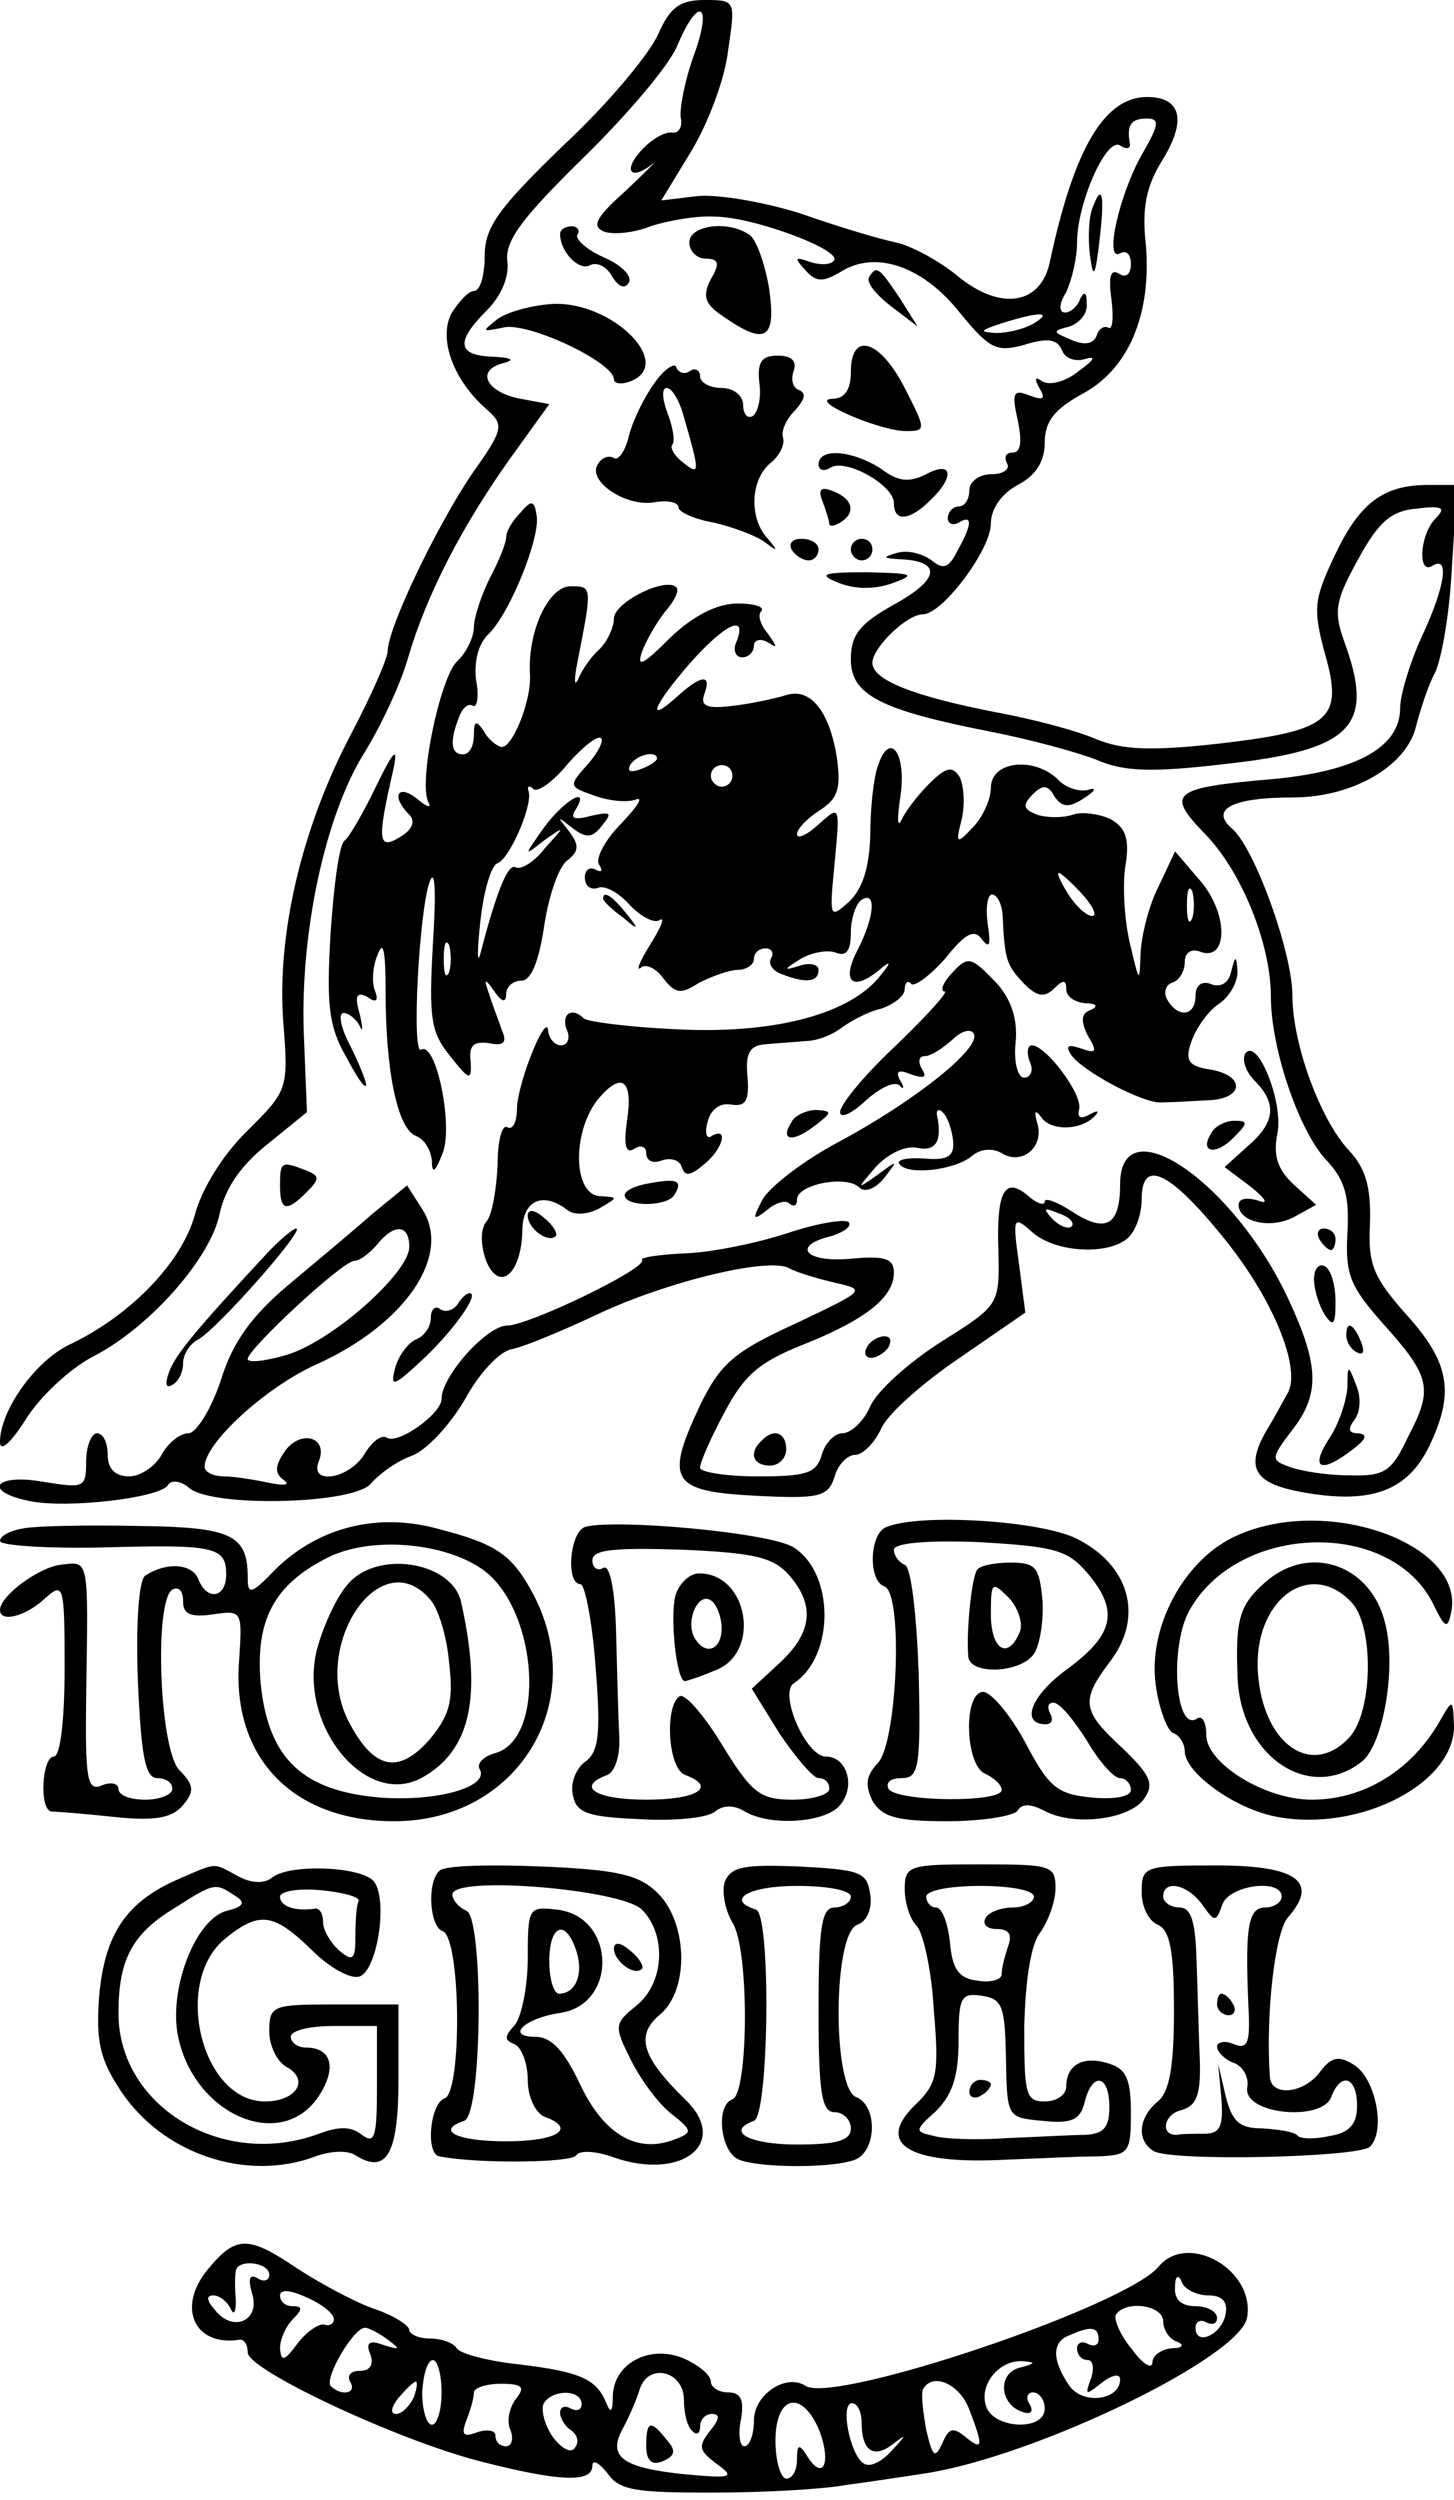 <?xml version="1.0" encoding="UTF-8" standalone="no"?> <svg xmlns="http://www.w3.org/2000/svg" version="1.0" width="135pt" height="232pt" viewBox="0 0 135 232" preserveAspectRatio="xMidYMid meet"><g transform="translate(0,232) scale(0.1,-0.1)" fill="#000000" stroke="none"><path d="M611 2288 c-8 -18 -47 -65 -88 -103 -61 -59 -73 -76 -73 -103 0 -17 -4 -32 -10 -32 -5 0 -14 -10 -21 -21 -12 -24 2 -62 33 -89 16 -14 16 -18 -14 -60 -33 -49 -78 -143 -78 -164 0 -7 -16 -43 -35 -79 -45 -86 -68 -184 -62 -265 5 -63 4 -64 -33 -101 -23 -22 -43 -55 -49 -78 -12 -44 -59 -93 -115 -120 -33 -15 -66 -62 -66 -91 0 -10 10 -1 24 21 13 21 41 47 62 58 53 27 110 92 118 133 5 23 19 44 44 64 l37 30 -3 75 c-3 93 20 200 56 258 15 24 34 64 41 89 17 58 50 122 95 185 l36 50 -27 5 c-31 6 -42 26 -16 33 12 3 8 5 -9 6 -34 1 -35 14 -6 43 14 14 21 32 19 46 -2 19 14 40 71 96 40 39 80 86 87 104 20 47 33 39 15 -10 -8 -22 -13 -48 -12 -57 2 -9 -2 -15 -8 -14 -7 1 -20 -7 -29 -17 -17 -19 -9 -28 11 -12 5 4 -6 -7 -25 -25 -28 -25 -32 -33 -20 -38 9 -3 28 -1 43 5 15 5 42 10 59 9 37 0 121 -32 111 -41 -3 -4 -13 -4 -22 -1 -14 5 -15 4 -4 -8 10 -11 16 -11 33 -1 32 20 76 5 110 -38 28 -34 34 -37 60 -30 22 7 31 5 35 -5 3 -8 13 -11 22 -8 10 3 8 -1 -6 -11 -12 -10 -27 -14 -34 -10 -7 5 -8 3 -3 -6 6 -10 4 -12 -9 -7 -15 6 -17 3 -11 -23 4 -20 3 -30 -5 -30 -6 0 -8 -4 -5 -10 3 -5 -3 -10 -14 -10 -12 0 -21 -7 -21 -15 0 -8 -4 -15 -10 -15 -5 0 -10 -5 -10 -11 0 -5 5 -7 10 -4 13 8 13 -1 -1 -26 -8 -16 -13 -18 -24 -9 -8 6 -22 10 -32 7 -14 -4 -14 -5 4 -6 38 -2 35 -19 -7 -42 -32 -18 -40 -28 -40 -51 0 -33 28 -47 130 -67 36 -7 80 -19 98 -26 25 -11 51 -12 119 -4 119 13 140 35 111 114 -10 28 -8 38 13 76 19 35 31 45 54 47 24 3 28 1 18 -9 -15 -15 -17 -53 -3 -44 16 10 12 -19 -10 -66 -11 -24 -20 -54 -20 -66 0 -37 -42 -59 -119 -66 -93 -8 -99 -13 -62 -51 34 -35 61 -102 61 -151 0 -48 26 -124 51 -151 18 -19 22 -34 20 -69 -2 -38 3 -49 32 -82 45 -50 48 -61 25 -105 -16 -34 -22 -38 -56 -37 -20 0 -45 4 -55 8 -17 6 -17 8 2 33 27 34 26 61 -3 123 -51 109 -156 180 -156 106 0 -38 -13 -46 -45 -25 -14 9 -25 13 -25 9 0 -4 -7 -2 -15 5 -22 19 -30 5 -28 -51 1 -50 1 -50 -53 -84 -30 -19 -60 -46 -66 -60 -6 -14 -18 -25 -26 -25 -7 0 -16 -9 -19 -20 -5 -17 -14 -20 -59 -20 -30 0 -54 4 -54 8 0 5 10 28 23 52 18 34 32 46 72 62 58 23 85 44 85 67 0 13 -8 16 -40 13 -42 -4 -56 12 -18 21 12 4 19 9 16 13 -4 3 -29 -1 -56 -10 -27 -9 -70 -18 -95 -19 -25 -1 -43 -4 -41 -6 7 -7 -105 -61 -125 -61 -19 0 -61 -47 -61 -68 0 -14 -41 -43 -51 -36 -5 3 -14 -4 -21 -16 -15 -23 -51 -28 -42 -6 9 22 -16 30 -31 10 -10 -14 -10 -21 -2 -27 7 -5 2 -6 -13 -3 -14 3 -33 6 -42 6 -10 0 -18 4 -18 9 0 22 57 74 104 95 82 37 126 101 98 144 l-14 22 -33 -27 c-18 -16 -53 -45 -78 -66 -33 -28 -51 -52 -62 -88 -9 -27 -23 -49 -30 -49 -8 0 -19 -9 -25 -20 -6 -11 -20 -20 -30 -20 -13 0 -20 7 -20 20 0 11 -4 20 -10 20 -5 0 -10 -12 -10 -26 0 -25 -2 -25 -40 -19 -45 8 -57 -9 -12 -18 35 -7 121 3 128 15 3 5 12 4 20 -3 22 -18 155 -15 169 5 7 8 23 20 37 25 14 5 36 29 50 53 13 24 32 44 43 46 11 2 47 17 81 33 64 30 159 53 177 42 5 -3 24 -9 41 -13 31 -7 30 -7 -35 -38 -57 -26 -70 -37 -89 -76 -33 -70 -27 -80 52 -84 59 -3 67 -1 73 18 3 11 12 20 19 20 7 0 18 11 24 24 6 14 39 43 73 66 l61 42 -6 46 c-6 43 -5 44 12 29 22 -20 73 -22 90 -5 7 7 12 22 12 35 0 38 25 27 74 -33 47 -57 74 -122 62 -146 -4 -7 -13 -24 -21 -37 -19 -34 -10 -48 36 -56 63 -11 96 2 116 43 24 50 19 78 -22 123 -30 34 -35 46 -33 84 1 34 -4 51 -20 68 -26 28 -52 98 -52 143 0 40 -35 137 -56 155 -21 18 0 29 56 29 57 0 107 30 115 67 4 15 11 37 17 48 6 11 14 55 16 98 l5 77 -27 0 c-42 0 -64 -17 -87 -66 -19 -40 -20 -49 -9 -90 18 -62 5 -72 -98 -84 -63 -7 -89 -6 -114 4 -18 8 -60 19 -93 25 -77 15 -115 30 -115 46 0 14 32 45 47 45 18 0 63 60 63 84 0 14 10 28 25 36 17 9 25 22 25 39 0 20 9 31 34 45 44 23 65 74 60 138 -4 34 0 55 15 79 23 37 18 59 -14 59 -40 0 -68 -49 -90 -152 -8 -41 -46 -47 -86 -14 -17 14 -43 28 -57 31 -15 3 -55 15 -89 27 -35 11 -78 18 -96 16 l-33 -4 28 46 c15 25 31 66 34 93 7 47 7 47 -22 47 -23 0 -32 -7 -43 -32z m450 -110 c-22 -38 -36 -102 -21 -93 6 3 10 -1 10 -10 0 -10 -5 -13 -11 -9 -8 5 -10 -3 -7 -24 2 -17 1 -29 -3 -26 -4 2 -9 -1 -11 -8 -3 -7 -11 -9 -24 -3 -17 7 -17 8 -1 12 9 3 17 12 16 21 0 11 -2 12 -6 5 -2 -7 -9 -13 -14 -13 -6 0 -6 8 1 19 5 11 10 31 10 46 0 36 27 98 40 90 6 -4 10 -3 9 2 -3 17 1 23 16 23 12 0 11 -6 -4 -32z m-101 -158 c-8 -5 -24 -9 -35 -9 -16 1 -16 2 5 9 35 11 48 11 30 0z m35 -838 c-3 -3 -11 0 -18 7 -9 10 -8 11 6 5 10 -3 15 -9 12 -12z m-615 -19 c0 -24 -71 -87 -113 -100 -20 -6 -37 -8 -37 -4 0 9 88 91 99 91 5 0 14 7 21 15 16 20 30 19 30 -2z"></path><path d="M1014 2126 c-3 -8 -4 -27 -2 -43 3 -23 5 -20 9 15 5 43 2 53 -7 28z"></path><path d="M520 2103 c0 -17 18 -35 28 -29 6 3 15 -1 20 -10 6 -10 12 -13 16 -6 3 6 -7 16 -23 23 -16 7 -27 17 -25 21 3 4 0 8 -5 8 -6 0 -11 -3 -11 -7z"></path><path d="M640 2095 c0 -8 7 -15 15 -15 12 0 14 -4 5 -19 -8 -16 -6 -23 12 -35 39 -27 49 -21 42 27 -4 23 -12 45 -18 49 -20 14 -56 9 -56 -7z"></path><path d="M807 2063 c-3 -5 6 -16 20 -27 l25 -19 -17 27 c-19 28 -21 30 -28 19z"></path><path d="M462 2024 c-15 -12 -15 -12 5 -8 22 6 103 -32 103 -48 0 -4 7 -5 15 -2 42 16 -16 74 -71 72 -19 -1 -42 -7 -52 -14z"></path><path d="M790 1975 c0 -17 -6 -25 -17 -25 -24 -1 44 -30 68 -30 19 0 19 1 -1 40 -23 45 -50 53 -50 15z"></path><path d="M608 1965 c-9 -12 -20 -34 -24 -49 -3 -14 -10 -24 -14 -21 -5 3 -12 0 -15 -6 -10 -15 26 -40 53 -35 12 2 22 0 22 -5 0 -4 15 -11 33 -14 17 -4 39 -12 47 -18 12 -9 13 -9 3 3 -18 19 -16 55 2 70 9 7 14 18 12 24 -2 6 3 17 11 25 9 10 11 16 4 19 -6 2 -8 10 -5 18 3 9 -2 14 -15 14 -15 0 -19 -6 -17 -25 2 -14 -1 -27 -6 -31 -5 -3 -9 2 -9 10 0 9 -9 16 -20 16 -11 0 -20 5 -20 11 0 5 -4 8 -9 5 -5 -4 -11 -2 -13 3 -1 5 -11 -1 -20 -14z m27 -32 c15 -52 15 -55 -1 -42 -8 6 -12 14 -10 16 3 3 1 16 -4 29 -5 13 -6 24 -1 24 5 0 12 -12 16 -27z"></path><path d="M760 1889 c0 -5 5 -7 11 -3 14 9 59 -16 59 -33 0 -18 15 -16 34 3 23 22 20 37 -4 24 -16 -8 -26 -7 -42 5 -26 17 -58 20 -58 4z"></path><path d="M764 1854 c3 -8 6 -18 6 -20 0 -3 5 -2 10 1 15 9 12 22 -6 29 -12 5 -15 2 -10 -10z"></path><path d="M483 1844 c-7 -7 -13 -17 -13 -22 0 -6 -7 -23 -15 -38 -8 -16 -15 -37 -15 -46 0 -9 -7 -24 -16 -32 -16 -17 -36 -114 -26 -131 3 -5 -2 -4 -11 4 -18 14 -24 2 -7 -15 6 -6 3 -14 -9 -21 -20 -12 -21 -3 -6 62 5 23 1 20 -16 -15 -12 -25 -25 -47 -29 -50 -5 -3 -10 -41 -13 -85 -4 -66 -2 -87 14 -115 10 -19 18 -31 19 -27 0 4 -7 21 -15 37 -9 17 -11 30 -6 30 5 0 12 -6 15 -12 3 -7 3 -2 0 11 -5 17 -3 21 7 16 8 -6 11 -4 7 6 -3 8 -2 23 3 34 5 13 7 2 7 -35 0 -74 11 -127 28 -134 8 -3 14 -13 15 -23 0 -13 3 -11 10 7 10 25 -6 104 -20 96 -9 -6 -2 129 8 156 5 13 6 -9 3 -57 -4 -70 -2 -83 16 -105 18 -23 20 -23 19 -5 -2 15 3 19 17 17 14 -3 17 1 12 12 -3 9 -9 24 -12 34 -5 14 -4 15 5 2 7 -10 11 -11 11 -2 0 6 6 12 14 12 9 0 16 17 21 49 4 28 13 55 21 62 12 9 12 15 2 28 -11 14 -11 14 3 3 13 -10 19 -10 28 2 10 12 8 13 -10 9 -15 -4 -20 -3 -15 5 15 24 -10 10 -29 -16 -19 -27 -19 -27 0 -12 20 14 20 14 1 -7 -10 -13 -22 -20 -27 -18 -7 5 -18 -22 -33 -80 -3 -11 -3 3 0 30 3 28 10 52 16 54 11 4 32 52 29 66 -2 5 0 7 4 3 4 -4 19 7 32 23 14 16 28 27 31 24 3 -2 -3 -14 -13 -25 -17 -19 -17 -20 6 -28 13 -5 31 -7 39 -4 8 3 2 -6 -13 -22 -15 -15 -24 -32 -21 -38 4 -6 3 -8 -3 -5 -5 3 -10 0 -10 -7 0 -8 5 -12 12 -10 6 3 19 -4 29 -15 10 -11 23 -18 28 -15 6 4 2 -6 -8 -22 -10 -16 -14 -26 -9 -22 4 4 14 0 21 -10 11 -14 16 -15 33 -4 12 6 28 12 36 12 8 0 15 5 15 10 0 6 5 10 11 10 5 0 8 -4 5 -9 -3 -5 1 -12 10 -15 23 -9 34 -7 34 4 0 5 -8 7 -17 4 -16 -5 -16 -4 0 6 10 6 25 9 33 6 10 -4 14 2 14 19 0 13 5 27 10 30 14 9 12 -16 -4 -47 -16 -31 -3 -39 24 -15 8 6 6 2 -4 -10 -29 -35 -100 -53 -190 -48 -43 2 -81 7 -84 10 -11 11 -21 4 -16 -10 4 -8 1 -15 -5 -15 -6 0 -11 6 -12 13 -1 20 -28 -46 -29 -71 0 -13 -4 -21 -9 -18 -5 3 -9 -13 -9 -35 -1 -22 -5 -46 -10 -52 -6 -7 -6 -21 -1 -36 12 -31 33 -14 34 27 0 28 19 37 42 19 7 -5 19 -4 30 2 17 10 17 10 1 11 -27 0 -27 63 -1 92 21 24 31 15 25 -23 -3 -22 -1 -30 7 -25 6 4 11 2 11 -4 0 -7 6 -10 14 -7 8 3 17 1 19 -6 3 -9 8 -8 20 2 18 14 24 36 8 27 -5 -4 -7 3 -4 13 3 12 12 18 22 16 13 -2 17 3 15 26 -2 22 2 29 17 30 10 1 27 2 37 3 11 0 25 6 33 12 8 6 24 15 37 18 12 4 22 12 22 18 0 6 3 9 6 5 3 -3 18 8 32 24 19 24 27 27 34 17 7 -9 8 -4 5 15 -2 15 0 27 4 27 5 0 10 -10 10 -22 2 -40 4 -44 20 -61 12 -12 19 -13 28 -4 8 8 11 8 11 -1 0 -7 8 -12 18 -13 10 0 12 -3 5 -6 -9 -3 -10 -10 -3 -24 9 -15 8 -17 -6 -12 -12 4 -15 3 -10 -5 9 -15 67 -46 84 -45 6 0 26 1 43 2 35 1 36 24 0 29 -17 3 -21 8 -15 25 4 12 15 28 25 35 11 7 18 21 18 30 -1 16 -2 16 -6 0 -2 -10 -10 -15 -19 -11 -8 3 -14 -1 -14 -11 0 -19 -16 -21 -26 -4 -4 6 -2 14 4 16 7 2 12 11 12 19 0 9 6 13 14 10 26 -10 27 34 1 65 l-24 28 -15 -32 c-9 -17 -16 -45 -17 -62 -1 -29 -1 -29 -10 9 -5 21 -7 54 -4 72 4 25 0 35 -14 43 -11 5 -27 7 -35 4 -9 -3 -24 -3 -33 0 -13 5 -14 9 -4 19 9 9 14 9 20 -2 7 -10 13 -11 27 -2 11 7 13 11 4 8 -8 -2 -21 2 -28 10 -22 21 -62 17 -62 -8 0 -11 -8 -28 -17 -37 -15 -16 -16 -15 -10 8 3 14 2 31 -2 39 -7 11 -13 9 -29 -7 -11 -11 -22 -26 -25 -33 -4 -8 -4 2 -1 22 6 40 -10 62 -21 28 -4 -11 -7 -40 -7 -65 -1 -29 -7 -49 -20 -61 -18 -16 -18 -15 -13 37 5 53 5 53 -15 35 -11 -10 -20 -14 -20 -9 0 5 10 15 21 22 17 11 20 20 16 49 -7 44 -25 65 -47 58 -10 -3 -32 -8 -50 -10 -24 -3 -30 0 -26 11 7 19 -3 18 -26 -3 -29 -26 -21 -7 13 32 32 36 53 46 43 20 -4 -8 -1 -15 5 -15 6 0 11 5 11 11 0 5 6 7 13 3 9 -6 9 -5 0 8 -7 8 -10 18 -6 21 3 4 -7 7 -22 7 -19 0 -41 -11 -63 -32 -25 -25 -31 -28 -26 -13 4 11 14 28 22 38 8 9 13 19 10 22 -10 10 -58 -14 -58 -29 0 -8 -6 -21 -13 -28 -8 -7 -17 -20 -20 -28 -4 -8 -4 -1 -1 15 14 71 14 71 -6 71 -21 0 -40 -42 -38 -81 2 -25 -17 -71 -27 -68 -4 1 -12 7 -16 15 -7 10 -9 9 -9 -4 0 -10 -4 -18 -10 -18 -11 0 -13 11 -4 34 3 9 9 14 13 11 4 -2 6 9 3 24 -2 17 2 34 12 43 20 20 49 92 44 111 -2 13 -5 13 -15 1z m127 -228 c0 -2 -7 -7 -16 -10 -8 -3 -12 -2 -9 4 6 10 25 14 25 6z m70 -16 c0 -5 -4 -10 -10 -10 -5 0 -10 5 -10 10 0 6 5 10 10 10 6 0 10 -4 10 -10z m325 -110 c10 -11 14 -20 9 -20 -5 0 -15 9 -22 20 -7 11 -11 20 -9 20 2 0 12 -9 22 -20z m102 -22 c-3 -7 -5 -2 -5 12 0 14 2 19 5 13 2 -7 2 -19 0 -25z m-690 -50 c-3 -7 -5 -2 -5 12 0 14 2 19 5 13 2 -7 2 -19 0 -25z"></path><path d="M735 1810 c3 -5 10 -10 16 -10 5 0 9 5 9 10 0 6 -7 10 -16 10 -8 0 -12 -4 -9 -10z"></path><path d="M790 1810 c0 -5 5 -10 10 -10 6 0 10 5 10 10 0 6 -4 10 -10 10 -5 0 -10 -4 -10 -10z"></path><path d="M779 1779 c15 -6 34 -6 50 0 22 8 19 9 -24 10 -42 0 -46 -2 -26 -10z"></path><path d="M560 1486 c0 -2 8 -10 18 -17 15 -13 16 -12 3 4 -13 16 -21 21 -21 13z"></path><path d="M882 1415 c-7 -8 -9 -15 -5 -15 4 0 -16 -22 -45 -50 -29 -27 -52 -55 -52 -62 0 -6 10 -2 23 10 13 12 27 19 32 15 4 -5 5 -2 1 4 -5 9 -2 11 10 6 12 -4 15 -3 10 5 -4 7 -3 12 3 12 5 0 16 7 25 15 8 8 17 11 20 6 8 -13 -55 -63 -126 -101 -32 -17 -63 -41 -70 -53 -10 -19 -9 -20 4 -10 8 7 18 10 21 6 4 -3 7 -2 7 4 0 14 46 23 58 11 5 -5 15 -1 23 9 13 17 13 17 -6 3 -20 -14 -20 -14 -2 7 11 12 27 20 38 18 18 -4 24 6 19 30 -1 5 2 7 6 2 4 -4 8 -16 9 -26 1 -14 -5 -18 -27 -16 -15 1 -26 -1 -23 -5 7 -11 51 -6 67 7 8 7 19 8 28 3 19 -12 40 6 33 28 -3 11 -2 13 4 5 9 -13 38 -12 50 2 4 4 2 5 -5 1 -9 -5 -12 -3 -10 5 3 14 -31 59 -44 59 -4 0 -5 -7 -2 -15 4 -8 1 -15 -5 -15 -6 0 -10 14 -8 33 2 21 -4 39 -17 54 -25 26 -27 27 -44 8z"></path><path d="M1156 1342 c-3 -6 1 -17 9 -25 21 -21 19 -39 -7 -61 l-21 -19 24 -18 c15 -12 17 -17 7 -13 -10 3 -18 2 -18 -4 0 -16 30 -23 52 -11 l20 11 -21 19 c-15 14 -19 27 -15 47 6 29 -19 91 -30 74z"></path><path d="M735 1279 c-11 -17 0 -20 21 -4 17 13 17 14 2 15 -9 0 -20 -5 -23 -11z"></path><path d="M1125 1269 c-12 -18 3 -22 20 -5 14 14 14 16 1 16 -8 0 -18 -5 -21 -11z"></path><path d="M260 1220 c0 -24 6 -25 25 -6 12 12 12 15 -1 20 -23 9 -24 8 -24 -14z"></path><path d="M603 1222 c-13 -2 -23 -7 -23 -11 0 -11 39 -11 46 0 8 13 4 16 -23 11z"></path><path d="M490 1192 c0 -12 19 -26 26 -19 2 2 -2 10 -11 17 -9 8 -15 8 -15 2z"></path><path d="M247 1156 c-66 -71 -84 -93 -90 -109 -4 -11 -3 -16 3 -12 6 3 10 12 10 20 0 8 6 18 14 22 18 10 100 103 91 103 -3 0 -16 -11 -28 -24z"></path><path d="M1225 1170 c3 -5 8 -10 11 -10 2 0 4 5 4 10 0 6 -5 10 -11 10 -5 0 -7 -4 -4 -10z"></path><path d="M1220 1133 c0 -10 5 -25 10 -33 8 -12 10 -9 10 12 0 15 -4 30 -10 33 -5 3 -10 -2 -10 -12z"></path><path d="M425 1110 c-4 -6 -11 -8 -16 -5 -5 4 -9 0 -9 -8 0 -8 -6 -17 -14 -20 -7 -3 -16 -15 -19 -26 -5 -19 -2 -18 25 7 28 26 54 62 44 62 -3 0 -8 -5 -11 -10z"></path><path d="M1250 1081 c0 -6 4 -13 10 -16 6 -3 7 1 4 9 -7 18 -14 21 -14 7z"></path><path d="M805 1070 c-3 -5 -2 -10 4 -10 5 0 13 5 16 10 3 6 2 10 -4 10 -5 0 -13 -4 -16 -10z"></path><path d="M1251 1032 c-1 -12 -8 -34 -17 -47 -18 -28 -8 -33 22 -10 13 10 14 14 5 15 -9 0 -10 4 -3 13 5 7 6 21 1 32 -7 19 -8 19 -8 -3z"></path><path d="M707 983 c-12 -11 -8 -23 8 -23 8 0 15 7 15 15 0 16 -12 20 -23 8z"></path><path d="M23 902 c-13 -2 -23 -7 -23 -12 0 -4 42 -7 93 -6 106 3 117 1 117 -25 0 -22 -18 -25 -26 -4 -6 14 -29 16 -49 3 -6 -3 -9 -44 -7 -97 3 -71 7 -91 18 -91 8 0 14 -4 14 -10 0 -5 -11 -10 -25 -10 -14 0 -25 4 -25 10 0 5 -7 7 -16 3 -13 -5 -15 6 -14 83 2 131 3 125 -24 122 -21 -3 -56 -29 -56 -42 0 -12 24 -6 42 11 17 15 18 13 18 -65 0 -48 -4 -82 -10 -82 -11 0 -14 -50 -2 -51 4 0 30 -2 58 -5 38 -4 54 -1 64 11 11 13 10 19 -4 33 -18 21 -23 156 -6 167 6 3 10 -1 10 -11 0 -12 7 -15 28 -12 27 4 27 3 24 -43 -7 -90 50 -149 144 -149 114 0 181 109 130 209 -20 38 -34 48 -88 62 -57 16 -112 2 -152 -37 -23 -24 -26 -24 -26 -8 0 40 -15 47 -102 48 -45 1 -93 0 -105 -2z m426 -39 c51 -38 58 -158 10 -170 -10 -3 -16 -9 -14 -14 11 -17 -39 -31 -92 -27 -72 6 -104 36 -111 106 -5 58 12 91 61 116 40 21 110 15 146 -11z"></path><path d="M323 850 c-10 -11 -22 -37 -28 -58 -20 -70 43 -150 96 -122 46 25 57 75 37 164 -9 37 -78 48 -105 16z m77 -15 c7 -8 15 -34 17 -58 4 -35 1 -48 -18 -71 -29 -33 -52 -28 -75 16 -37 71 30 169 76 113z"></path><path d="M543 903 c-14 -5 -18 -53 -4 -53 4 0 11 -35 14 -77 5 -62 3 -79 -10 -88 -8 -6 -14 -20 -11 -31 3 -16 13 -20 61 -22 32 -2 64 1 71 7 7 6 17 6 26 1 23 -15 76 -12 90 5 15 18 6 45 -13 45 -19 0 -44 59 -30 68 38 25 38 102 0 126 -21 14 -168 27 -194 19z m190 -45 c24 -28 21 -53 -9 -81 l-26 -24 26 -42 c15 -22 31 -41 36 -41 6 0 10 -4 10 -10 0 -5 -15 -10 -34 -10 -30 0 -38 6 -65 50 -17 28 -35 49 -40 46 -14 -9 -11 -67 5 -73 30 -11 12 -23 -36 -23 -47 0 -66 12 -36 23 7 3 12 18 11 36 -1 17 -2 61 -3 97 -1 40 -6 63 -12 59 -5 -3 -10 0 -10 7 0 10 19 12 83 10 68 -3 85 -7 100 -24z"></path><path d="M627 839 c-5 -20 1 -79 9 -79 1 0 14 4 28 10 43 16 31 90 -15 90 -9 0 -19 -10 -22 -21z m43 -30 c0 -20 -15 -26 -25 -9 -9 15 3 43 15 35 5 -3 10 -15 10 -26z"></path><path d="M823 903 c-16 -6 -17 -50 -2 -55 18 -6 12 -146 -6 -164 -11 -12 -12 -20 -5 -35 9 -15 22 -19 70 -19 32 0 62 5 65 10 4 7 13 6 26 -1 28 -14 80 -7 92 13 9 13 4 22 -21 46 -38 35 -39 44 -10 82 30 41 16 88 -32 112 -33 17 -146 24 -177 11z m186 -42 c30 -35 26 -57 -17 -89 -35 -25 -45 -52 -21 -52 6 0 7 5 4 10 -3 6 -2 10 3 10 6 0 19 -16 31 -35 11 -19 25 -35 31 -35 5 0 10 -5 10 -11 0 -6 -15 -9 -36 -7 -32 3 -40 9 -62 51 -14 26 -32 47 -39 47 -19 0 -17 -69 2 -76 8 -4 15 -10 15 -15 0 -12 -97 -11 -105 1 -3 6 2 10 12 10 16 0 18 9 16 97 -2 55 -7 99 -13 101 -5 2 -10 8 -10 14 0 6 30 9 79 7 69 -4 82 -7 100 -28z"></path><path d="M907 863 c-5 -8 -10 -58 -8 -80 1 -17 46 -16 60 1 6 7 10 30 9 50 -3 32 -6 36 -30 36 -15 0 -29 -3 -31 -7z m40 -57 c-11 -27 -27 -17 -27 16 0 30 1 31 16 16 9 -9 14 -24 11 -32z"></path><path d="M1144 893 c-46 -23 -78 -84 -71 -136 3 -23 11 -43 16 -45 6 -2 11 -10 11 -17 0 -20 47 -54 86 -61 77 -14 164 31 164 84 -1 25 -1 26 -12 7 -26 -47 -71 -75 -120 -75 -44 0 -98 34 -98 60 0 12 -4 19 -9 15 -20 -12 -25 67 -7 100 45 82 188 86 227 6 10 -21 13 -23 16 -9 16 66 -119 113 -203 71z"></path><path d="M1175 852 c-24 -21 -28 -34 -26 -87 2 -74 66 -118 115 -80 20 15 33 87 22 129 -13 54 -70 74 -111 38z m79 -18 c22 -21 21 -102 -1 -126 -35 -38 -80 -7 -85 59 -5 67 47 107 86 67z"></path><path d="M165 576 c-48 -21 -68 -51 -73 -109 -3 -42 1 -58 20 -87 39 -59 117 -85 181 -61 13 5 30 6 37 1 29 -18 40 1 40 71 l0 69 -60 0 c-57 0 -60 -1 -60 -25 0 -13 7 -28 16 -33 22 -12 9 -32 -20 -32 -59 0 -86 111 -37 151 32 26 45 24 81 -11 16 -16 36 -27 44 -24 16 6 26 68 14 87 -9 15 -78 18 -95 5 -7 -6 -19 -6 -32 1 -24 13 -19 13 -56 -3z m53 -15 c10 -6 9 -10 -7 -14 -29 -7 -54 -71 -46 -115 14 -74 96 -110 131 -57 17 26 12 45 -12 45 -8 0 -14 5 -14 10 0 6 18 10 40 10 l40 0 0 -56 c0 -47 -2 -54 -14 -45 -10 8 -21 8 -40 1 -89 -33 -186 25 -186 112 0 50 13 74 53 98 36 23 37 23 55 11z m115 -5 c-2 -3 -3 -18 -3 -32 0 -22 -2 -25 -15 -14 -8 7 -15 19 -15 26 0 8 -3 13 -7 13 -19 -3 -33 2 -33 11 0 5 17 8 38 6 20 -2 36 -6 35 -10z"></path><path d="M408 584 c-12 -11 -9 -52 3 -56 17 -6 18 -149 2 -155 -14 -5 -18 -52 -5 -54 36 -7 123 -6 127 1 3 5 19 4 35 -2 64 -22 108 14 66 54 -40 39 -46 59 -24 78 28 22 27 85 -1 113 -17 17 -36 22 -108 25 -48 2 -91 1 -95 -4z m188 -36 c23 -23 21 -68 -5 -89 -21 -17 -21 -19 -5 -51 9 -18 26 -41 38 -50 19 -15 19 -17 3 -23 -35 -14 -66 4 -88 50 -15 32 -27 45 -42 45 -28 0 -10 17 22 22 55 7 53 90 -2 96 -26 3 -27 2 -27 -45 0 -27 -6 -55 -12 -62 -10 -11 -10 -14 0 -18 6 -3 12 -17 12 -33 0 -16 7 -30 15 -34 31 -11 13 -23 -35 -23 -46 0 -66 10 -39 19 17 6 18 189 2 195 -7 3 -13 10 -13 15 0 18 157 5 176 -14z m-61 -38 c7 -21 0 -40 -16 -40 -5 0 -9 14 -9 30 0 34 15 40 25 10z"></path><path d="M570 512 c0 -12 19 -26 26 -19 2 2 -2 10 -11 17 -9 8 -15 8 -15 2z"></path><path d="M673 574 c-3 -9 0 -26 7 -38 16 -24 15 -159 0 -164 -16 -6 -11 -49 6 -56 20 -8 88 -8 108 0 20 8 21 50 1 58 -22 8 -22 151 1 160 9 3 14 15 12 28 -3 21 -9 23 -66 26 -51 2 -63 0 -69 -14z m117 -14 c0 -5 -7 -10 -15 -10 -12 0 -15 -17 -15 -95 0 -78 3 -95 15 -95 8 0 15 -7 15 -15 0 -11 -12 -15 -50 -15 -44 0 -67 12 -40 22 14 5 16 191 2 196 -29 9 -7 22 38 22 28 0 50 -4 50 -10z"></path><path d="M840 567 c0 -13 5 -28 11 -34 6 -6 14 -41 16 -78 5 -58 3 -68 -15 -86 -41 -38 -10 -58 83 -53 28 1 65 3 83 3 30 1 32 3 32 40 0 31 -4 41 -20 46 -24 8 -40 -1 -40 -21 0 -8 -9 -14 -20 -14 -18 0 -19 7 -19 69 1 43 6 77 15 88 7 10 14 28 14 41 0 21 -4 22 -70 22 -66 0 -70 -1 -70 -23z m120 -7 c0 -5 -9 -10 -19 -10 -11 0 -23 -4 -26 -10 -3 -5 1 -10 10 -10 12 0 15 -5 11 -16 -3 -9 -6 -20 -6 -26 0 -5 -10 -8 -22 -6 -18 2 -24 11 -26 36 -2 17 -7 32 -13 32 -5 0 -9 5 -9 10 0 6 23 10 50 10 28 0 50 -4 50 -10z m-26 -150 c1 -55 1 -55 34 -58 27 -3 35 1 39 17 7 29 23 26 23 -4 0 -19 -5 -25 -22 -26 -13 0 -45 -2 -73 -3 -27 -2 -58 -1 -68 2 -18 4 -18 5 2 23 15 15 21 32 21 65 0 41 2 45 22 42 19 -3 21 -10 22 -58z"></path><path d="M900 379 c0 -5 5 -7 10 -4 6 3 10 8 10 11 0 2 -4 4 -10 4 -5 0 -10 -5 -10 -11z"></path><path d="M1060 564 c0 -14 7 -27 15 -30 11 -5 15 -23 15 -79 0 -52 -4 -76 -15 -85 -18 -15 -20 -36 -4 -46 16 -10 191 -6 201 4 15 15 5 64 -15 76 -14 9 -21 7 -31 -6 -15 -21 -46 -24 -47 -5 -4 59 5 135 17 148 29 33 8 48 -67 48 -67 0 -69 -1 -69 -25z m56 -11 c12 -17 13 -17 19 0 7 18 55 24 55 7 0 -5 -7 -10 -15 -10 -16 0 -19 -17 -16 -89 2 -36 0 -43 -13 -38 -9 4 -16 2 -16 -2 0 -5 7 -12 15 -15 9 -3 15 -14 13 -23 -4 -25 69 -32 78 -9 9 24 24 19 24 -8 0 -17 -7 -25 -25 -28 -13 -3 -27 -3 -30 0 -3 4 -18 6 -33 7 -21 0 -28 6 -34 30 l-7 30 3 -32 c2 -26 -1 -33 -16 -33 -10 0 -21 0 -25 -1 -16 -1 -13 19 4 23 14 4 18 14 17 46 -1 23 -2 65 -3 92 -1 37 -5 50 -16 50 -8 0 -15 5 -15 10 0 16 22 12 36 -7z"></path><path d="M1130 460 c0 -5 5 -10 11 -10 5 0 7 5 4 10 -3 6 -8 10 -11 10 -2 0 -4 -4 -4 -10z"></path><path d="M192 213 c-28 -35 -11 -71 31 -64 4 0 7 -5 7 -12 0 -16 138 -81 216 -101 74 -19 104 -20 104 -4 0 6 6 3 14 -7 11 -16 26 -18 97 -18 46 0 102 3 124 7 22 3 56 8 75 11 102 16 293 108 298 145 7 44 -55 79 -82 47 -30 -37 -301 -128 -328 -111 -18 12 -48 -8 -48 -32 0 -13 -4 -24 -9 -24 -4 0 -6 11 -3 25 3 18 0 25 -12 25 -9 0 -16 5 -16 10 0 6 -11 15 -24 21 -31 14 -66 -3 -67 -34 0 -15 -2 -17 -6 -7 -9 22 -23 29 -81 36 -29 3 -55 10 -58 15 -3 5 -14 9 -25 9 -10 0 -19 4 -19 8 0 4 -15 14 -34 20 -19 7 -50 24 -70 37 -46 31 -57 31 -84 -2z m58 -4 c0 -5 -5 -7 -11 -3 -7 4 -9 0 -5 -14 8 -25 -17 -37 -34 -16 -8 9 -9 14 -2 14 6 0 13 -6 16 -12 3 -7 5 -4 5 7 -1 11 -1 23 0 28 2 11 31 8 31 -4z m872 -19 c13 0 18 -6 16 -17 -3 -19 -28 -31 -28 -13 0 6 5 8 10 5 6 -3 10 -1 10 4 0 6 -9 11 -20 11 -13 0 -20 6 -19 18 0 10 3 12 6 5 2 -7 14 -13 25 -13z m-812 -22 c0 -4 -4 -7 -9 -5 -5 1 -17 -7 -25 -18 -12 -16 -15 -17 -16 -4 0 8 5 20 12 27 9 9 9 12 0 12 -7 0 -12 4 -12 10 0 6 10 5 25 -2 14 -6 25 -15 25 -20z m770 -2 c0 -8 6 -17 13 -19 7 -3 5 -6 -5 -6 -10 -1 -18 -7 -18 -13 0 -7 -9 -2 -19 12 -11 13 -17 28 -15 32 9 14 44 9 44 -6z m-720 -17 c12 -9 12 -10 -4 -5 -13 5 -17 2 -12 -9 3 -9 0 -15 -10 -15 -8 0 -12 -4 -9 -10 7 -11 -8 -14 -18 -4 -6 7 21 54 32 54 3 0 13 -5 21 -11z m660 0 c0 -5 -4 -7 -10 -4 -5 3 -10 1 -10 -4 0 -6 4 -11 10 -11 5 0 6 -8 3 -17 -6 -16 -5 -16 10 -4 9 7 17 9 17 3 0 -19 -34 -24 -47 -6 -16 23 -17 41 0 47 20 9 27 8 27 -4z m-610 -49 c0 -16 -4 -30 -9 -30 -5 0 -9 14 -9 30 1 17 5 30 10 30 4 0 8 -13 8 -30z m537 23 c-21 -5 -19 -34 2 -41 8 -3 11 0 7 7 -4 6 -2 11 3 11 6 0 11 -7 11 -15 0 -21 -46 -19 -54 1 -8 20 11 44 33 43 13 -1 13 -2 -2 -6z m-312 -30 c0 -12 3 -25 8 -29 4 -4 7 -2 7 4 0 7 5 12 11 12 8 0 7 -5 -2 -16 -11 -14 -10 -18 6 -30 18 -13 15 -14 -29 -10 -58 6 -72 16 -58 42 6 11 13 27 16 37 8 25 41 17 41 -10z m-251 2 c-4 -8 -11 -15 -16 -15 -6 0 -5 6 2 15 7 8 14 15 16 15 2 0 1 -7 -2 -15z m95 -1 c-6 -8 -9 -21 -5 -29 3 -8 1 -15 -4 -15 -6 0 -10 4 -10 10 0 5 -8 6 -17 3 -13 -5 -15 -2 -10 11 4 10 7 21 7 26 0 4 11 8 25 8 20 0 23 -3 14 -14z m421 -10 c13 -34 13 -39 -4 -25 -11 9 -15 8 -21 -6 -7 -15 -9 -13 -15 12 -3 17 -5 33 -3 38 9 16 34 5 43 -19z m-360 5 c0 -5 -4 -7 -10 -4 -5 3 -10 2 -10 -4 0 -5 5 -13 10 -16 6 -4 8 -11 4 -16 -3 -6 -12 -2 -21 10 -8 12 -11 26 -8 31 8 13 35 13 35 -1z m221 -25 c11 -30 3 -46 -11 -24 -8 13 -10 12 -10 -2 0 -10 -4 -18 -10 -18 -5 0 -10 16 -10 35 0 43 25 48 41 9z m39 8 c0 -26 11 -34 29 -20 13 10 13 9 -1 -6 -9 -10 -20 -16 -26 -12 -13 8 -22 56 -11 56 5 0 9 -8 9 -18z"></path><path d="M600 50 c0 -13 5 -18 15 -14 12 5 13 10 4 20 -15 19 -19 18 -19 -6z"></path></g></svg> 